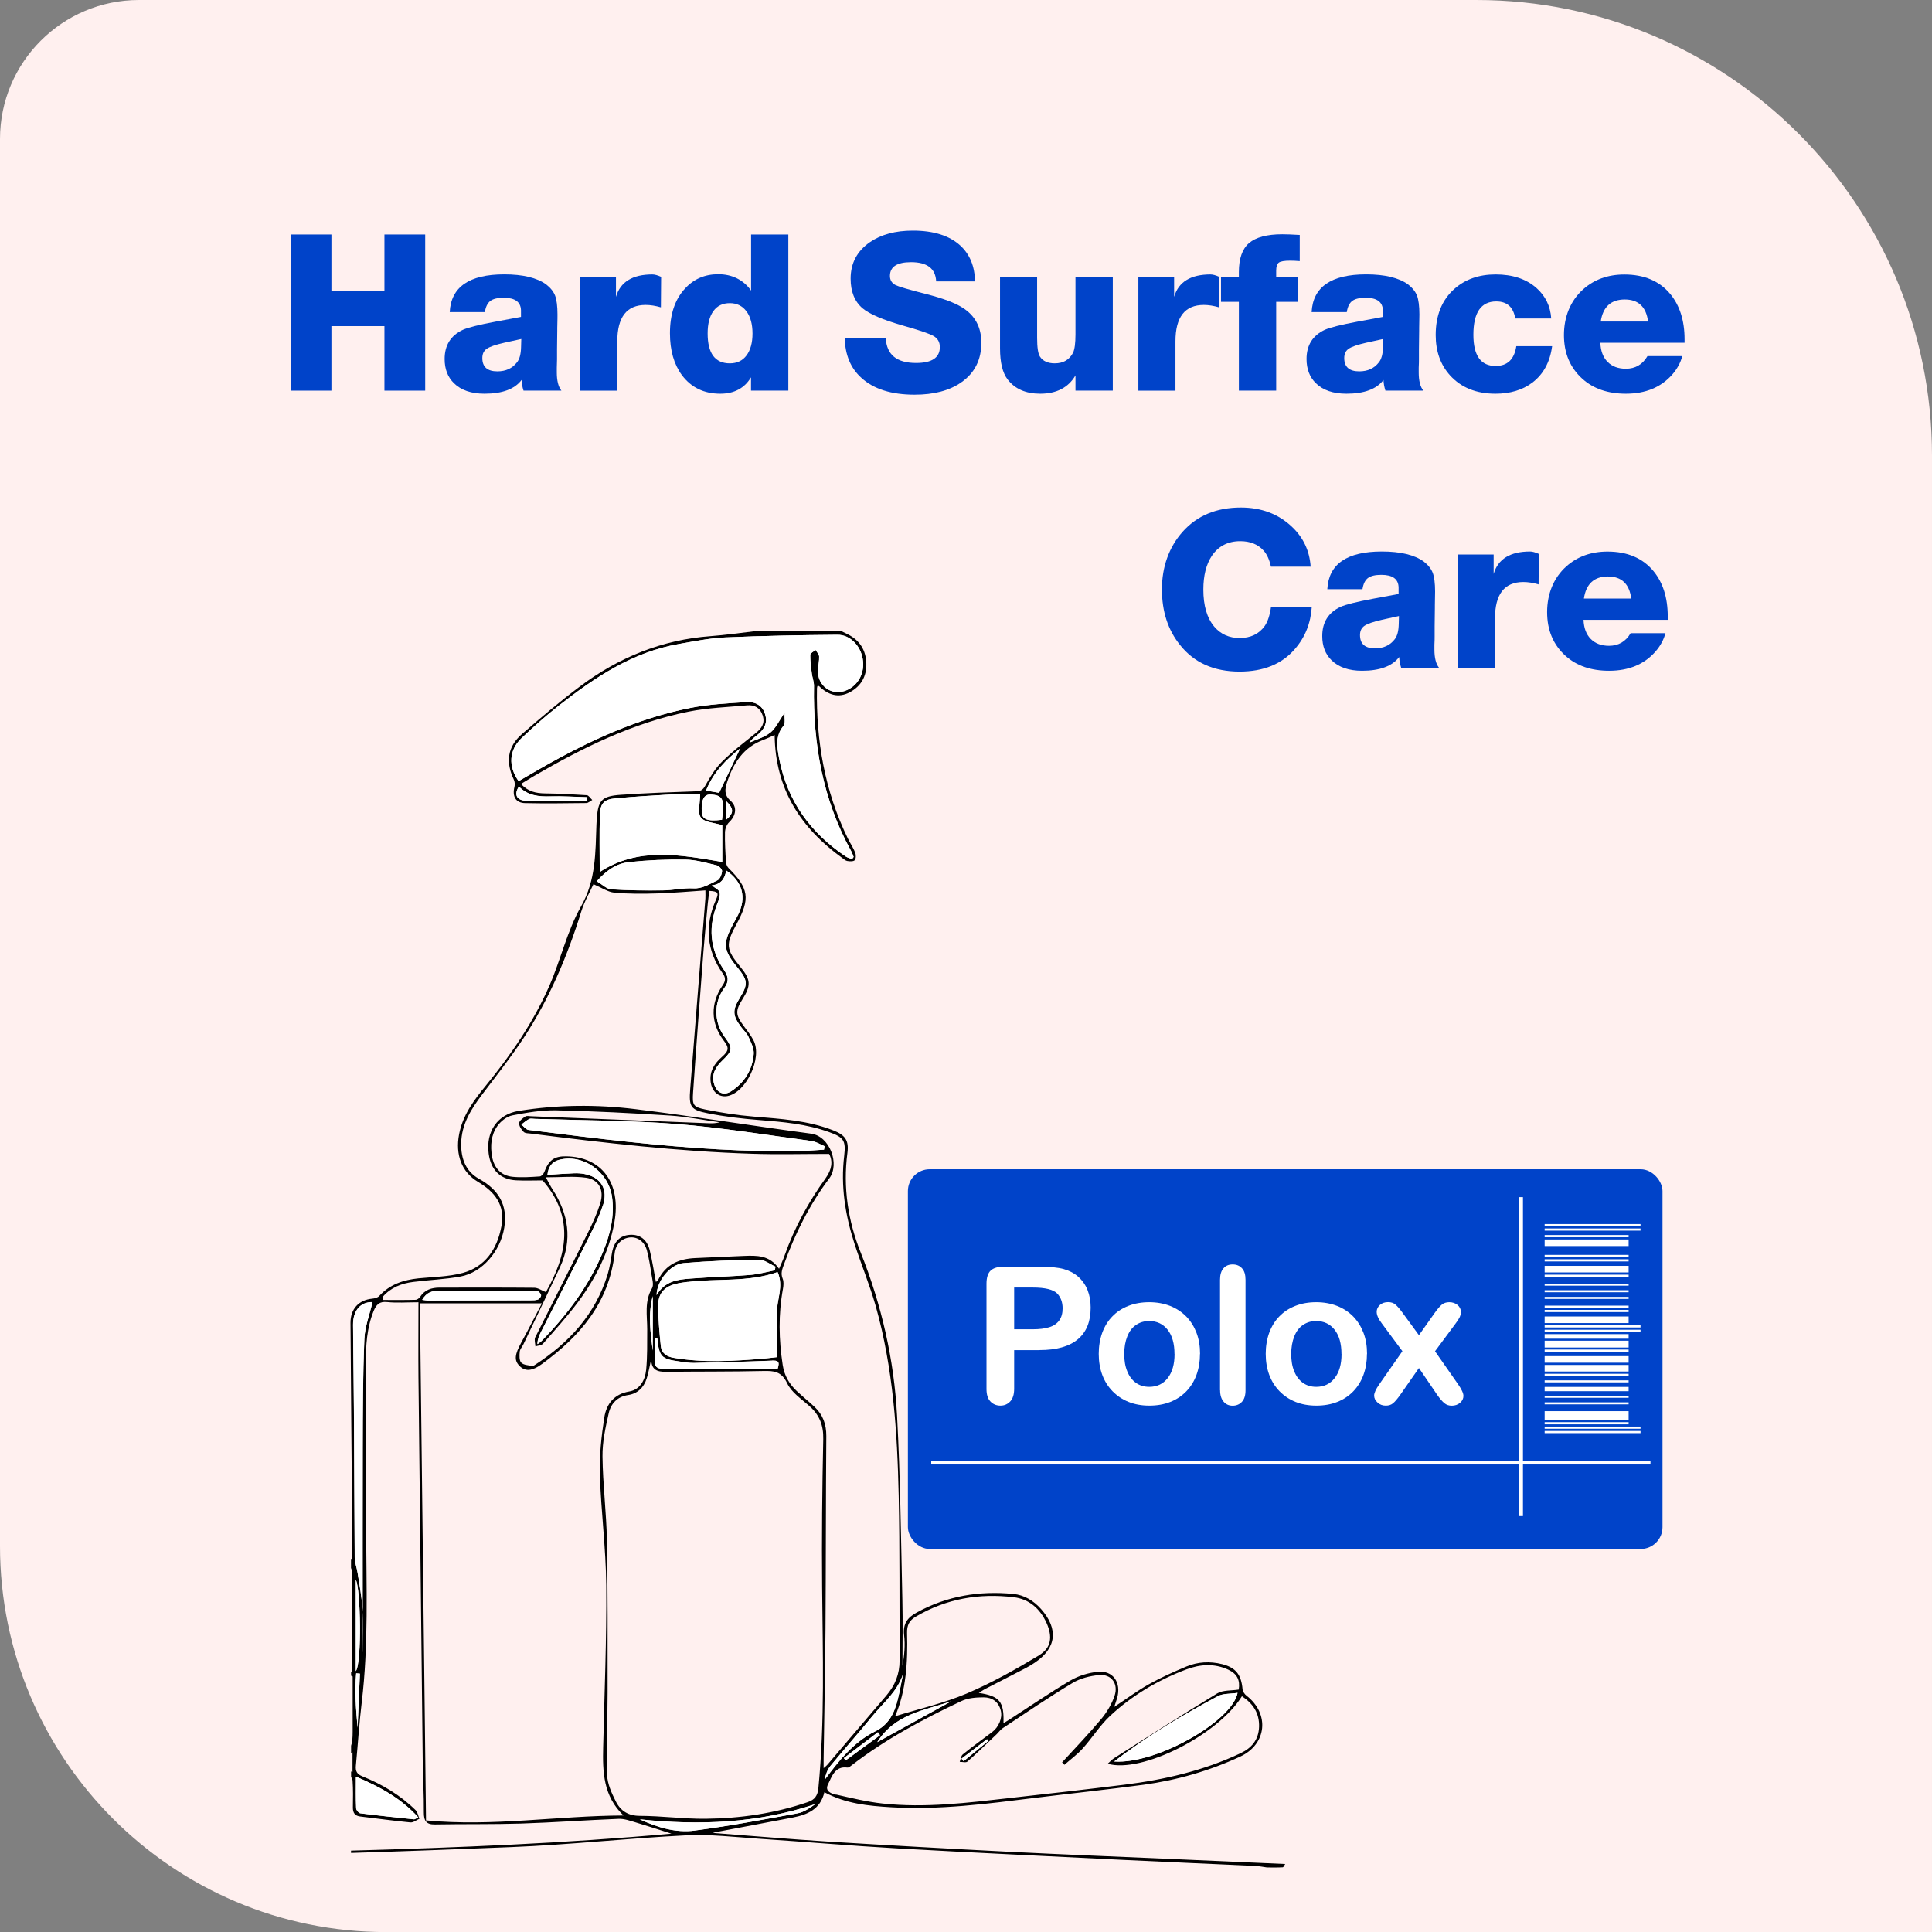 <?xml version="1.0" encoding="UTF-8"?>
<svg xmlns="http://www.w3.org/2000/svg" id="Layer_1" viewBox="0 0 258.36 258.36">
  <rect x="0" y="0" width="258.36" height="258.36" fill="#808080" stroke="none"/>
  <defs>
    <style>
      .cls-1 {
        fill: #0043c9;
      }

      .cls-2 {
        fill: #fff0ef;
      }

      .cls-3 {
        fill: #fff;
      }

      .cls-4 {
        fill: none;
        stroke: #fff;
        stroke-miterlimit: 10;
        stroke-width: .5px;
      }
    </style>
  </defs>
  <path class="cls-2" d="M18.59,0h178.83c33.63,0,60.94,27.3,60.94,60.94v197.43H51.64c-28.5,0-51.64-23.14-51.64-51.64V18.59C0,8.33,8.33,0,18.59,0Z"></path>
  <g>
    <path class="cls-1" d="M56.86,31.36v20.88h-5.45v-8.63h-7.09v8.63h-5.45v-20.88h5.45v7.55h7.09v-7.55h5.45Z"></path>
    <path class="cls-1" d="M75.05,52.24h-5.04c-.16-.49-.24-.96-.26-1.43-.93,1.23-2.59,1.84-4.96,1.84-1.77,0-3.13-.47-4.08-1.4-.84-.82-1.25-1.9-1.25-3.24,0-1.85.82-3.15,2.45-3.91.7-.31,2.14-.67,4.32-1.08l3.44-.64v-.9c-.04-1.11-.81-1.66-2.3-1.66-.82,0-1.42.14-1.79.42-.38.28-.63.78-.74,1.5h-4.7c.17-3.36,2.61-5.05,7.29-5.05,2.49,0,4.36.45,5.6,1.34.58.45.98.95,1.2,1.5.21.55.32,1.4.32,2.52,0,.19,0,.8-.03,1.81v.32l-.03,2.51v1.37c0,.23-.01.6-.03,1.11v.64c0,1.09.2,1.9.61,2.42ZM69.72,45.33l-2.28.5c-1.19.27-1.97.54-2.36.82-.39.27-.58.68-.58,1.23,0,1.19.67,1.78,2.01,1.78,1.13,0,2-.4,2.62-1.2.35-.43.53-1.11.55-2.04l.03-1.08Z"></path>
    <path class="cls-1" d="M88.41,37.02l-.03,4.08c-.72-.21-1.4-.32-2.04-.32-2.53,0-3.79,1.62-3.79,4.87v6.59h-4.96v-15.14h4.78v2.6c.58-2,2.21-3,4.87-3,.31,0,.7.11,1.17.32Z"></path>
    <path class="cls-1" d="M105.42,31.36v20.88h-4.99v-1.78c-.88,1.46-2.25,2.19-4.11,2.19-2.18,0-3.89-.83-5.13-2.48-1.07-1.46-1.6-3.32-1.6-5.6,0-2.55.67-4.54,2.01-5.98,1.17-1.28,2.65-1.92,4.46-1.92s3.34.73,4.38,2.19v-7.5h4.99ZM97.6,40.54c-.95,0-1.69.35-2.2,1.06-.52.71-.77,1.71-.77,2.99,0,2.66.99,4,2.97,4,.95,0,1.7-.35,2.23-1.06.53-.71.8-1.69.8-2.93s-.27-2.26-.82-2.98c-.54-.72-1.28-1.08-2.22-1.08Z"></path>
    <path class="cls-1" d="M130.38,37.63h-5.19c-.08-1.71-1.2-2.57-3.35-2.57-1.89,0-2.83.61-2.83,1.84,0,.56.25.97.76,1.23.43.21,1.8.61,4.11,1.2,2.2.56,3.79,1.16,4.78,1.78,1.71,1.05,2.57,2.62,2.57,4.73,0,2.29-.9,4.06-2.71,5.31-1.57,1.09-3.65,1.63-6.21,1.63-3.11,0-5.48-.75-7.12-2.25-1.44-1.3-2.18-3.07-2.22-5.31h5.48c.12,2.22,1.47,3.32,4.05,3.32,2.12,0,3.18-.71,3.18-2.13,0-.66-.28-1.15-.83-1.47-.55-.32-1.93-.79-4.13-1.41-2.66-.76-4.45-1.53-5.37-2.3-1.07-.91-1.6-2.24-1.6-3.97,0-2.06.86-3.68,2.57-4.87,1.5-1.03,3.41-1.55,5.75-1.55,2.78,0,4.9.67,6.36,2.01,1.26,1.17,1.92,2.76,1.95,4.78Z"></path>
    <path class="cls-1" d="M148.81,37.1v15.14h-4.99v-2.04c-.95,1.63-2.53,2.45-4.72,2.45-1.92,0-3.37-.63-4.35-1.9-.68-.88-1.02-2.27-1.02-4.17v-9.48h4.96v8.08c0,1.3.13,2.14.38,2.51.39.6,1.05.9,1.98.9,1.15,0,1.96-.48,2.45-1.43.21-.45.32-1.26.32-2.45v-7.61h4.99Z"></path>
    <path class="cls-1" d="M163.05,37.02l-.03,4.08c-.72-.21-1.4-.32-2.04-.32-2.53,0-3.79,1.62-3.79,4.87v6.59h-4.96v-15.14h4.78v2.6c.58-2,2.21-3,4.87-3,.31,0,.7.11,1.17.32Z"></path>
    <path class="cls-1" d="M173.81,31.42v3.5c-.49-.04-.91-.06-1.28-.06-.78,0-1.28.09-1.52.26-.23.18-.35.54-.35,1.08v.9h2.95v3.27h-2.95v11.87h-4.99v-11.87h-2.39v-3.27h2.39v-.7c0-1.81.45-3.11,1.36-3.89s2.39-1.18,4.45-1.18c.54,0,1.32.03,2.33.09Z"></path>
    <path class="cls-1" d="M190.32,52.24h-5.05c-.16-.49-.24-.96-.26-1.43-.93,1.23-2.59,1.84-4.96,1.84-1.77,0-3.13-.47-4.08-1.4-.84-.82-1.25-1.9-1.25-3.24,0-1.85.82-3.15,2.45-3.91.7-.31,2.14-.67,4.32-1.08l3.44-.64v-.9c-.04-1.11-.81-1.66-2.3-1.66-.82,0-1.42.14-1.79.42-.38.28-.63.78-.74,1.5h-4.7c.17-3.36,2.61-5.05,7.29-5.05,2.49,0,4.36.45,5.6,1.34.58.45.98.95,1.2,1.5.21.55.32,1.4.32,2.52,0,.19-.01.8-.03,1.81v.32l-.03,2.51v1.37c0,.23,0,.6-.03,1.11v.64c0,1.09.2,1.9.61,2.42ZM184.98,45.33l-2.28.5c-1.19.27-1.97.54-2.36.82-.39.27-.58.68-.58,1.23,0,1.19.67,1.78,2.01,1.78,1.13,0,2-.4,2.62-1.2.35-.43.54-1.11.55-2.04l.03-1.08Z"></path>
    <path class="cls-1" d="M207.56,46.29c-.29,2.16-1.19,3.79-2.68,4.9-1.3.97-2.94,1.46-4.9,1.46-2.57,0-4.59-.82-6.07-2.45-1.28-1.42-1.92-3.22-1.92-5.4,0-2.62.83-4.68,2.48-6.15,1.46-1.3,3.3-1.95,5.54-1.95s4.09.6,5.45,1.81c1.21,1.07,1.87,2.43,1.98,4.08h-4.81c-.25-1.52-1.1-2.28-2.54-2.28-2.04,0-3.06,1.49-3.06,4.46,0,2.78.99,4.17,2.97,4.17,1.58,0,2.5-.88,2.77-2.65h4.78Z"></path>
    <path class="cls-1" d="M224.97,47.6c-.23.89-.68,1.72-1.34,2.48-1.5,1.71-3.57,2.57-6.21,2.57-2.39,0-4.33-.66-5.8-1.98-1.65-1.48-2.48-3.43-2.48-5.86s.86-4.59,2.57-6.12c1.48-1.32,3.32-1.98,5.51-1.98,2.66,0,4.71.88,6.15,2.62,1.26,1.54,1.9,3.55,1.9,6.04v.47h-11.26c.04,1.09.36,1.94.96,2.55.6.61,1.42.92,2.45.92,1.26,0,2.23-.56,2.89-1.69h4.67ZM220.39,43c-.25-1.96-1.29-2.95-3.12-2.95s-2.92.98-3.21,2.95h6.33Z"></path>
  </g>
  <g>
    <path class="cls-1" d="M175.42,81.15c-.14,2.18-.88,4.05-2.25,5.63-1.73,2.02-4.2,3.03-7.41,3.03-3.42,0-6.08-1.19-7.96-3.56-1.61-2-2.42-4.48-2.42-7.44s.92-5.62,2.77-7.7c1.93-2.16,4.52-3.24,7.79-3.24,2.72,0,4.99.85,6.79,2.54,1.56,1.46,2.4,3.25,2.54,5.37h-5.31c-.21-.95-.54-1.67-.99-2.16-.76-.84-1.8-1.25-3.12-1.25-1.63,0-2.9.65-3.79,1.95-.76,1.15-1.14,2.65-1.14,4.52,0,2.16.49,3.81,1.46,4.96.86,1.01,1.99,1.52,3.41,1.52s2.57-.53,3.33-1.6c.41-.58.69-1.44.85-2.57h5.45Z"></path>
    <path class="cls-1" d="M192.42,89.29h-5.05c-.16-.49-.24-.96-.26-1.43-.93,1.22-2.59,1.84-4.96,1.84-1.77,0-3.13-.47-4.08-1.4-.84-.82-1.25-1.9-1.25-3.24,0-1.85.82-3.15,2.45-3.91.7-.31,2.14-.67,4.32-1.08l3.44-.64v-.9c-.04-1.11-.81-1.66-2.3-1.66-.82,0-1.41.14-1.79.42-.38.28-.63.78-.74,1.5h-4.7c.18-3.36,2.61-5.04,7.29-5.04,2.49,0,4.36.45,5.6,1.34.58.45.98.95,1.2,1.5.21.55.32,1.4.32,2.52,0,.19-.01.8-.03,1.81v.32l-.03,2.51v1.37c0,.23,0,.6-.03,1.11v.64c0,1.09.2,1.9.61,2.42ZM187.08,82.38l-2.27.5c-1.19.27-1.97.54-2.36.82-.39.27-.58.68-.58,1.22,0,1.19.67,1.78,2.01,1.78,1.13,0,2-.4,2.62-1.2.35-.43.53-1.11.55-2.04l.03-1.08Z"></path>
    <path class="cls-1" d="M205.78,74.07l-.03,4.08c-.72-.21-1.4-.32-2.04-.32-2.53,0-3.79,1.62-3.79,4.87v6.59h-4.96v-15.14h4.78v2.6c.58-2,2.21-3,4.87-3,.31,0,.7.11,1.17.32Z"></path>
    <path class="cls-1" d="M222.72,84.65c-.23.89-.68,1.72-1.34,2.48-1.5,1.71-3.57,2.57-6.21,2.57-2.39,0-4.33-.66-5.8-1.98-1.65-1.48-2.48-3.43-2.48-5.86s.86-4.59,2.57-6.12c1.48-1.32,3.32-1.98,5.51-1.98,2.66,0,4.71.88,6.15,2.62,1.26,1.54,1.9,3.55,1.9,6.04v.47h-11.26c.04,1.09.36,1.94.96,2.55s1.42.92,2.45.92c1.26,0,2.23-.56,2.89-1.69h4.67ZM218.14,80.04c-.25-1.96-1.29-2.95-3.12-2.95s-2.92.98-3.21,2.95h6.33Z"></path>
  </g>
  <g>
    <path d="M46.94,247.48c14.21-.4,28.44-.97,42.85-2.27-1.8-.57-3.26-1.05-4.74-1.49-.76-.22-1.55-.52-2.32-.49-4.34.17-8.67.49-13,.63-3.86.12-7.72.05-11.57.12-1.15.02-1.49-.47-1.48-1.63.02-2.26-.12-4.53-.15-6.79-.2-17.11-.39-34.23-.57-51.34-.03-3.29,0-6.58,0-10.07-1.58,0-2.9.11-4.2-.03-1.02-.11-1.45.35-1.8,1.21-.91,2.25-1.04,4.61-1.04,7,0,7.37,0,14.74.04,22.1.03,7.76.34,15.52-.59,23.26-.34,2.8-.51,5.62-.78,8.43-.07.76.16,1.14.88,1.43,2.62,1.06,5.05,2.49,7.11,4.52.27.27.34.76.51,1.15-.4.17-.82.53-1.21.49-2.23-.21-4.45-.53-6.68-.79-.73-.08-1.02-.48-1.01-1.22.02-1.19.04-2.38-.04-3.57,0-.15-.09-.34-.2-.5v-.73c.07.02.13.04.19.05v-2.62c-.06.03-.13.06-.19.09v-.97c.16-.45.21-1.04.21-1.86,0-2.49,0-4.98,0-7.4-.07-.03-.14-.06-.21-.1v-.55s.09.02.13.04c0-4.61.01-9.06-.03-13.5,0-.12-.05-.26-.11-.4v-1.22s.1.01.15.02c0-1.44.01-3.15,0-4.86-.07-8.9-.16-17.8-.22-26.7-.01-1.88,1.1-3.07,2.89-3.25.33-.03.75-.13.96-.37,1.44-1.57,3.25-2.14,5.25-2.35,1.97-.2,4-.21,5.9-.72,2.99-.81,4.61-3.15,5.18-6.24.53-2.86-.88-4.6-3.14-5.95-2.19-1.31-3.03-3.64-2.52-6.34.49-2.63,2.04-4.64,3.64-6.6,3.32-4.08,6.3-8.41,8.44-13.29,1.52-3.48,2.37-7.33,4.22-10.58,2.02-3.55,1.93-7.22,2.07-10.99,0-.19.03-.38.04-.57.15-2.62.61-3.2,3.18-3.38,3.37-.24,6.75-.35,10.13-.47.58-.02.87-.16,1.18-.72.65-1.15,1.34-2.33,2.25-3.23,1.4-1.4,2.99-2.59,4.53-3.84.76-.62,1.26-1.29.92-2.35-.33-1.03-1.09-1.44-2.06-1.36-2.63.24-5.29.33-7.87.85-7.4,1.49-14.14,4.81-20.68,8.62-.56.33-1.1.67-1.71,1.04.94,1.04,2.01,1.25,3.19,1.27,1.87.02,3.74.12,5.61.24.26.02.49.42.73.64-.27.14-.53.41-.8.41-2.72.03-5.44.07-8.16.01-1.28-.02-1.77-.89-1.44-2.2.07-.28.04-.66-.08-.92-1.13-2.37-.86-4.42,1.06-6.1,2.51-2.19,5.05-4.34,7.7-6.33,5.23-3.94,11.05-6.3,17.54-6.78,2.01-.15,4.01-.44,6.01-.67h11.48c.29.14.58.29.87.43,1.57.79,2.42,2.09,2.47,3.9.05,1.74-.73,3.04-2.19,3.83-1.54.83-2.92.38-4.13-.81-.04-.04-.13,0-.22,0-.02.1-.06.2-.06.31-.13,7.01,1.05,13.73,4.11,20.03.32.65.73,1.25,1,1.92.12.3.12.82-.06,1.02-.18.19-.65.16-.98.11-.24-.03-.45-.24-.67-.39-5.5-3.97-8.98-9.16-9.06-16.46-.5.22-.99.46-1.5.65-2.63.96-4.03,3.08-4.87,5.7-.28.89-.41,1.67.47,2.44.95.84.72,2.01-.19,2.88-.32.3-.54.88-.55,1.34-.03,1.34.05,2.68.14,4.02.02.27.16.59.34.77,2.71,2.7,2.92,4.08,1.09,7.44-1.52,2.79-1.46,3.39.52,5.81,1.36,1.67,1.41,2.45.24,4.3-.95,1.5-.92,2.08.14,3.51.47.64.97,1.26,1.34,1.96,1.23,2.36-.99,7.03-3.51,7.47-1.11.19-2.04-.58-2.21-1.86-.19-1.46.49-2.49,1.5-3.38.95-.84.98-1.22.24-2.19-1.75-2.31-1.81-4.98-.13-7.41.38-.55.41-1,.01-1.55-2.19-3.09-2.45-6.38-.92-9.86.42-.94.28-1.13-.88-1.19-.07.55-.16,1.11-.21,1.67-.2,2.14-.41,4.27-.58,6.41-.48,6.31-.96,12.62-1.39,18.93-.11,1.63.03,1.88,1.59,2.21,2.16.44,4.35.78,6.54.96,3.59.3,7.19.5,10.61,1.84,1.61.63,2.12,1.34,1.9,3.02-.6,4.61.08,9.07,1.77,13.3,2.8,7.02,4.47,14.3,4.87,21.85.44,8.19.52,16.4.71,24.61.07,2.94.01,5.89.01,8.83.26-1.38.38-2.77.22-4.13-.17-1.53.48-2.34,1.67-2.99,4.06-2.24,8.4-2.94,12.92-2.5,1.46.14,2.72.89,3.73,2.03,2.36,2.67,2.06,5.23-.87,7.18-.37.25-.75.48-1.15.69-1.84.96-3.69,1.9-5.53,2.85-.23.12-.44.28-.78.49,2.8.42,3.4,1.18,3.3,4.05.32-.2.59-.36.86-.53,2.69-1.73,5.33-3.55,8.08-5.17,1.09-.64,2.39-1.04,3.64-1.17,2.06-.23,3.21,1.43,2.62,3.5-.11.39-.25.76-.39,1.19,1.6-1.05,3.07-2.15,4.64-3.03,1.61-.9,3.31-1.66,5.01-2.37,1.53-.64,3.15-.72,4.77-.32,1.83.46,2.57,1.4,2.74,3.35.03.31.27.67.52.86,3.14,2.43,2.73,6.51-.84,8.16-4.13,1.91-8.44,3.15-12.9,3.76-4.85.65-9.71,1.16-14.56,1.76-6.39.79-12.78,1.64-19.24,1.25-3.03-.18-6.05-.47-8.9-2.01-.53,2.29-2.27,3.01-4.24,3.39-3.57.69-7.15,1.35-10.67,2.02.06.01.19.05.32.06,5.02.38,10.04.81,15.07,1.13,8.04.5,16.08.95,24.12,1.36,7.35.37,14.69.66,22.04.98,4.99.22,9.99.44,14.98.66-.11.15-.21.43-.33.44-.7.04-1.4.02-2.1.02-.51-.07-1.01-.17-1.52-.2-5.84-.27-11.68-.52-17.52-.8-10.1-.5-20.2-.97-30.3-1.54-6.2-.35-12.4-.89-18.6-1.3-3.26-.22-6.55-.62-9.8-.45-7.78.39-15.55,1.26-23.33,1.57-7.14.29-14.28.56-21.42.78v-.3ZM47.62,241.8c0,.24.33.65.54.68,2.4.31,4.8.56,7.21.81.09,0,.19-.08.56-.26-2.35-2.6-5.17-4.1-8.34-5.45,0,1.55-.03,2.88.03,4.22ZM47.82,231.04c.1-2.41.21-4.82.31-7.23-.17-.01-.33-.03-.5-.04-.21,2.41-.03,4.84.19,7.27ZM47.58,211.25v12.23c.83-1.13.65-11.05,0-12.23ZM47.22,177.17c.04,4.41.1,8.82.13,13.23.04,5.94.04,11.89.09,17.83,0,.7.28,1.4.39,2.1.24,1.62.56,3.24.66,4.87,0,.11,0,.21.01.32,0-7.29-.01-14.58.01-21.87.01-4.87.02-9.74.22-14.6.07-1.67.72-3.31,1.09-4.93-1.59-.03-2.61,1.09-2.6,3.05ZM70.31,107.08c1.58.06,3.16.01,4.74.01,1.14,0,2.27,0,3.41,0,0-.16.02-.32.02-.48-1.63-.04-3.27-.16-4.9-.11-1.56.05-3.02-.1-4.19-1.31-.7,1.03-.31,1.85.91,1.89ZM103.01,97.99c.74-.6,1.18-1.6,1.93-2.69-.04.74.13,1.45-.13,1.75-1.19,1.39-.86,3.01-.58,4.48,1.1,5.69,4.26,9.91,8.88,13.01.25.17.56.23.84.35l.21-.28c-.11-.27-.2-.55-.34-.8-3.78-6.85-5.11-14.29-4.97-22.1,0-.55-.22-1.1-.29-1.65-.1-.83-.22-1.66-.21-2.49,0-.22.46-.44.71-.66.17.29.47.58.48.88.03.57-.12,1.14-.16,1.71-.15,2.24,1.9,3.69,3.91,2.77,1.54-.7,2.38-2.36,2.08-4.14-.29-1.77-1.68-3.26-3.38-3.24-5,.04-9.99.13-14.99.35-2.08.09-4.15.52-6.22.88-6.18,1.07-11.27,4.48-16.14,8.31-1.7,1.34-3.33,2.79-4.9,4.28-1.68,1.6-1.8,3.77-.39,5.75.97-.56,1.96-1.14,2.95-1.71,6.34-3.62,12.91-6.68,20.05-8.09,2.44-.48,4.95-.61,7.44-.77,1.35-.09,2.2.56,2.52,1.6.35,1.12-.02,2.03-1.19,2.92-.32.25-.65.5-.9.89.93-.42,1.99-.68,2.76-1.32ZM97.11,109.61c1.05-.88,1.04-1.46,0-2.48v2.48ZM56.99,243.44c8.94.85,17.53-.62,26.39-.66-2.72-2.61-2.8-5.84-2.72-9.14.17-7.21.47-14.42.41-21.63-.04-4.94-.7-9.87-.85-14.81-.08-2.54.2-5.12.59-7.64.28-1.83,1.34-3.15,3.33-3.48,1.46-.24,2.13-1.53,2.27-2.92.17-1.78.13-3.59.14-5.39,0-1.85-.4-3.73.64-5.49.27-.45.02-1.27-.08-1.91-.16-1.06-.33-2.12-.6-3.15-.31-1.18-1.26-1.85-2.29-1.74-1.06.11-1.88.88-2.02,2.09-.76,6.7-4.69,11.14-9.68,14.8-1.42,1.05-2.34,1.04-3.09.25-.69-.74-.59-1.49.29-3.11.93-1.69,1.8-3.42,2.75-5.22h-16.32c.27,23.05.55,46.04.82,69.15ZM87.29,180.61v-7.28c-.65,2.42-.31,4.85,0,7.28ZM91.95,171.42c-.55.07-1.1.14-1.63.28-1.57.41-2.34,1.34-2.31,3.03.03,1.76.17,3.52.36,5.27.11,1.02.84,1.43,1.77,1.58,3.95.67,7.9.43,11.86.11.65-.05,1.3-.15,1.9-.21,0-2.04.04-3.91-.01-5.78-.05-1.83.96-3.66.1-5.58-3.96,1.39-8.04.83-12.03,1.32ZM103.69,169.39c-.74-.33-1.48-.94-2.21-.93-3.37.05-6.74.17-10.09.46-1.77.15-3.58,2.41-3.59,4.28,1.13-1.92,2.84-2.09,4.52-2.22,2.67-.21,5.35-.27,8.02-.49,1.1-.09,2.18-.4,3.28-.62.03-.16.05-.33.08-.49ZM103.25,181.96c-3.48.14-6.97.23-10.45.31-.66.01-1.32-.11-1.97-.2-2.4-.33-2.69-.64-2.93-3.12-.11,0-.22.01-.33.02,0,1.06-.01,2.12,0,3.18.01.81.58.89,1.16.89,3.01,0,6.02,0,9.03,0,2.09,0,4.18,0,6.23,0,.34-1.03-.01-1.11-.74-1.09ZM87.72,171.42c.08-.06.22-.12.27-.22,1.04-2.14,2.83-2.87,4.99-2.96,2.17-.09,4.33-.21,6.5-.29,1.7-.06,3.42-.14,4.7,1.72.32-.75.56-1.25.74-1.77,1.32-3.74,3.19-7.15,5.48-10.33.81-1.12,1.02-2.26.47-3.26-3.58,0-6.92.09-10.25-.02-9.93-.31-19.79-1.45-29.64-2.7-.33-.04-.75-.02-.95-.22-.3-.3-.63-.78-.61-1.17.01-.31.48-.66.82-.89.18-.13.5-.05.76-.04,7.93.31,15.87.63,23.8.94.47.02.95,0,1.44-.13-2.21-.31-4.42-.76-6.64-.9-5.06-.33-10.12-.59-15.19-.7-1.97-.04-3.96.3-5.91.68-.73.14-1.53.77-1.99,1.42-.84,1.18-.96,2.64-.71,4.08.28,1.57,1.23,2.56,2.75,2.71,1.2.12,2.42.03,3.63-.05.22-.01.52-.35.61-.6.58-1.56,1.32-2.12,2.9-2.09,4.8.07,7.4,3.59,6.47,8.83-.71,3.97-2.49,7.45-4.82,10.6-1.46,1.97-3.11,3.78-4.72,5.62-.21.24-.67.25-1.02.37-.02-.4-.18-.89-.03-1.2,2.34-4.69,4.73-9.35,7.07-14.05.62-1.25,1.21-2.55,1.63-3.89.55-1.77-.18-3.18-1.92-3.42-1.67-.23-3.39-.05-5.36-.05.42.76.63,1.2.89,1.6,2.14,3.29,2.71,6.75,1,10.43-1.6,3.44-3.25,6.86-4.88,10.29-.16.34-.47.66-.5,1.01-.05.49-.07,1.17.2,1.45.32.33.95.35,1.46.44.15.03.35-.12.5-.22,4.45-2.91,7.94-6.67,9.59-12,.29-.94.42-1.94.59-2.92.27-1.5,1.07-2.31,2.4-2.39,1.32-.08,2.3.62,2.65,2.08.34,1.37.54,2.77.82,4.21ZM110.28,153.28c-.59-.24-1.16-.62-1.77-.7-6.01-.8-12.01-1.79-18.04-2.27-6.3-.49-12.63-.48-18.95-.69-.26,0-.55-.08-.76.02-.37.19-.7.49-1.04.74.32.25.62.68.96.72,4.56.58,9.12,1.15,13.69,1.63,7.65.8,15.31,1.36,23,1.17.94-.02,1.88-.11,2.82-.16.03-.16.06-.32.08-.47ZM80.59,161.27c-.55,1.61-1.33,3.15-2.09,4.67-2.03,4.08-4.11,8.13-6.17,12.19-.24.48-.46.98-.47,1.61.19-.14.41-.26.57-.43,3.43-3.52,6.38-7.42,8.27-12.08.92-2.28,1.48-4.65,1.14-7.16-.47-3.41-3.91-5.83-7.12-4.96-.89.24-1.41.9-1.52,2,1.24-.08,2.37-.17,3.51-.21.47-.02.96,0,1.43.09,2.24.43,3.24,2.05,2.47,4.29ZM72.35,173.21c0-.19-.24-.44-.43-.55-.17-.1-.43-.06-.65-.06-4.18,0-8.37,0-12.55,0-.88,0-1.67.18-2.27,1.22.35.04.56.09.76.09,4.59,0,9.17-.02,13.76-.03.33,0,.68,0,.98-.11.18-.07.4-.37.4-.57ZM93.63,106.2c-1.09,0-2.26-.05-3.42.01-2.64.15-5.28.31-7.91.55-1.53.14-2.03.65-2.08,2.25-.08,2.55-.02,5.1-.02,7.6,5.17-3.38,10.73-2.3,16.38-1.35v-4.91c-1.05-.34-2.35-.36-2.86-1.03-.47-.63-.1-1.95-.1-3.13ZM93.83,108.56c.05,1.02.75,1.31,2.72,1.07.38-2.76.13-3.3-1.54-3.38-.87-.04-1.25.72-1.17,2.31ZM98.96,100.1c-1.81,1.44-3.56,3.13-4.55,5.62.74.13,1.39.24,1.76.3.98-2.08,1.91-4.05,2.8-5.92ZM96.22,119.32c.12.39-.06.94-.23,1.37-1.31,3.18-1.11,6.2.83,9.03.56.83.71,1.5.06,2.37-1.47,1.96-1.42,4.64.04,6.6,1.1,1.48,1.05,1.81-.31,3.12-.87.84-1.51,1.81-1.12,3.14.35,1.2,1.3,1.64,2.31.97,1.74-1.14,2.82-2.83,2.99-4.97.06-.75-.38-1.59-.72-2.33-.23-.5-.69-.89-1.02-1.35-1.08-1.46-1.11-2.2-.16-3.75,1.17-1.9,1.13-2.41-.29-4.15-1.88-2.29-1.97-3.16-.58-5.76.23-.43.48-.86.7-1.31,1.13-2.3.57-4.41-1.61-5.89-.17,1.15-.78,1.86-1.92,1.97.41.34.93.55,1.04.9ZM95.95,117.71c.33-.15.57-.78.61-1.22.02-.24-.42-.7-.71-.77-1.39-.33-2.79-.75-4.2-.77-2.52-.04-5.05.07-7.56.34-1.54.17-2.91.99-4.29,2.56.74.43,1.32,1.04,1.93,1.08,2.3.15,4.61.17,6.92.14,1.35-.01,2.71-.34,4.06-.27,1.26.07,2.21-.61,3.24-1.08ZM138.95,221.35c1.65-.99,1.82-2.49,1-4.32-.88-1.94-2.36-3.2-4.39-3.44-4.6-.56-9,.19-13.08,2.59-.86.5-1.21,1.12-1.18,2.2.11,3.89-.13,7.74-1.6,11.13,3.13-.97,6.45-1.72,9.55-3.03,3.35-1.42,6.57-3.23,9.7-5.12ZM117.31,232.97c3.4-1.87,6.66-3.67,9.92-5.47-3.56,1.22-7.51,1.66-9.92,5.47ZM117.68,232.04c-.09-.13-.18-.27-.28-.4-1.52,1.15-3.03,2.31-4.55,3.46.08.1.15.21.23.31,1.53-1.12,3.07-2.25,4.6-3.37ZM111.76,239.97c2.08.47,4.16.98,6.27,1.21,5.71.62,11.38-.1,17.05-.74,5.08-.57,10.16-1.14,15.23-1.77,5.38-.67,10.64-1.87,15.61-4.23,1.44-.68,2.39-1.77,2.45-3.51.06-1.83-.8-3.11-2.29-4.1-3.2,5.19-13.42,10.36-17.95,9.03.34-.3.57-.57.86-.75,4.58-2.9,9.14-5.84,13.77-8.65.78-.47,1.88-.36,2.89-.52.2-1.24-.19-2.1-1.42-2.67-1.86-.86-3.78-.71-5.6-.02-3.76,1.42-7.23,3.45-10.21,6.24-1.35,1.27-2.37,2.92-3.62,4.31-.73.82-1.63,1.47-2.46,2.2-.1-.11-.2-.22-.31-.33,1.76-1.92,3.57-3.8,5.24-5.8.75-.9,1.4-1.99,1.78-3.1.54-1.61-.43-2.92-2.07-2.77-1.21.11-2.5.43-3.54,1.05-3.18,1.91-6.26,4.01-9.36,6.06-.3.2-.52.53-.79.79-1.3,1.23-2.58,2.49-3.92,3.67-.2.18-.68.03-1.03.04.13-.34.17-.81.41-1,1.28-1.03,2.6-2,3.92-2.98.89-.67,1.41-1.89,1.16-2.88-.3-1.23-1.21-1.77-2.3-1.77-.99,0-2.08.08-2.97.5-5.12,2.42-10.13,5.08-14.67,8.59-.17.13-.4.33-.58.3-1.66-.22-2.07,1.2-2.6,2.28-.43.88.47,1.21,1.05,1.35ZM165.5,226.38c-.96.15-1.94.06-2.67.46-4.73,2.54-9.35,5.26-13.83,8.72,5.66.39,15.79-5.4,16.5-9.18ZM132.16,232.81c-.06-.08-.11-.15-.17-.23-1.14.87-2.27,1.73-3.41,2.6.09.11.18.23.28.34,1.1-.9,2.2-1.81,3.3-2.71ZM117.01,231.54c1.85-.92,2.6-2.46,3.05-4.32.27-1.1.47-2.22.69-3.34-.78,2.38-2.66,3.85-4.11,5.63-1.83,2.25-3.76,4.41-5.6,6.65-.41.5-.63,1.17-.78,1.87,1.91-2.58,3.9-5.08,6.75-6.49ZM110.13,236.46c.22-.2.41-.34.56-.52,2.62-3.07,5.22-6.15,7.84-9.2,1.16-1.35,1.78-2.88,1.77-4.7-.03-7.33.03-14.66-.12-21.99-.18-8.56-.74-17.1-3.07-25.38-.81-2.86-1.96-5.61-2.87-8.44-1.22-3.78-1.83-7.64-1.35-11.66.25-2.09-.09-2.48-2.02-3.18-3.02-1.09-6.16-1.36-9.32-1.61-2.3-.18-4.61-.45-6.88-.9-2.33-.46-2.56-.85-2.37-3.27.66-8.49,1.35-16.97,2.03-25.46.02-.3,0-.6,0-1.08-2.13.14-4.24.34-6.35.4-1.94.06-3.9.08-5.83-.1-.86-.08-1.68-.66-2.79-1.13-.45,1-1.2,2.27-1.63,3.65-1.85,5.98-4.28,11.68-7.68,16.87-1.72,2.62-3.67,5.08-5.56,7.58-1.47,1.96-2.78,3.97-2.82,6.58-.03,2.03.62,3.74,2.39,4.72,2.56,1.42,3.88,3.45,3.37,6.55-.52,3.15-2.94,5.97-5.82,6.51-2.09.39-4.24.46-6.35.73-1.58.2-3.02.75-4.1,2.02l.05.39c1.45,0,2.91.02,4.36-.02.21,0,.48-.2.6-.38.63-.97,1.54-1.24,2.58-1.25,4.23,0,8.46-.02,12.69.02.5,0,1,.36,1.56.58,2.79-4.88,3.89-9.98-.44-14.94-1.13,0-2.34.05-3.54-.01-2.11-.11-3.38-1.38-3.67-3.56-.4-2.97,1.19-5.27,4-5.72,5.19-.84,10.43-.88,15.62-.24,7.84.96,15.65,2.24,23.49,3.28,2.51.33,3.88,4.07,2.44,5.98-2.61,3.46-4.55,7.32-6.04,11.44-.25.69-.5,1.24-.19,1.99.16.39.11.92.03,1.36-.62,3.39-.55,6.78-.03,10.17.22,1.44.9,2.58,1.92,3.52.77.71,1.58,1.37,2.35,2.09,1.1,1.03,1.57,2.31,1.56,3.89-.07,8.59-.05,17.18-.11,25.78-.04,5.79-.17,11.58-.25,17.37,0,.38,0,.76,0,1.26ZM109.44,239.12c.87-8.96.58-17.93.5-26.9-.06-6.59.01-13.19.15-19.78.04-1.87-.52-3.24-1.86-4.42-1.06-.94-2.38-1.81-2.96-3.03-.77-1.62-1.78-1.68-3.2-1.65-4.34.1-8.67.06-13.01.11-1.14.01-1.99-.23-1.97-1.74-.22.96-.35,1.82-.61,2.63-.39,1.23-1.25,2.03-2.46,2.21-1.45.21-2.32,1.12-2.62,2.44-.43,1.89-.85,3.84-.83,5.76.04,3.75.52,7.5.59,11.25.12,6.78.09,13.57.09,20.35,0,3.68-.17,7.36-.06,11.03.04,1.19.61,2.43,1.16,3.52.64,1.28,1.68,1.93,3.22,1.93,2.93.01,5.87.42,8.8.39,4.64-.05,9.22-.71,13.66-2.23.92-.32,1.31-.84,1.41-1.88ZM92.89,244.79c4.62-.6,9.21-1.47,13.79-2.31.84-.15,1.61-.71,2.36-1.23-7.69,2.58-15.53,2.88-23.49,2.04,2.36,1.1,4.83,1.83,7.33,1.51Z"></path>
    <path class="cls-3" d="M114.16,114.61c-.11-.27-.2-.55-.34-.8-3.78-6.85-5.11-14.29-4.97-22.1,0-.55-.22-1.1-.29-1.65-.1-.83-.22-1.66-.21-2.49,0-.22.46-.44.71-.66.17.29.47.58.48.88.03.57-.12,1.14-.16,1.71-.15,2.24,1.9,3.69,3.91,2.77,1.54-.7,2.38-2.36,2.08-4.14-.29-1.77-1.68-3.26-3.38-3.24-5,.04-9.99.13-14.99.35-2.08.09-4.15.52-6.22.88-6.18,1.07-11.27,4.48-16.14,8.31-1.7,1.34-3.33,2.79-4.9,4.28-1.68,1.6-1.8,3.77-.39,5.75.97-.56,1.96-1.14,2.95-1.71,6.34-3.62,12.91-6.68,20.05-8.09,2.44-.48,4.95-.61,7.44-.77,1.35-.09,2.2.56,2.52,1.6.35,1.12-.02,2.03-1.19,2.92-.32.25-.65.5-.9.89.93-.42,1.99-.68,2.76-1.32.74-.6,1.18-1.6,1.93-2.69-.04.74.13,1.45-.13,1.75-1.19,1.39-.86,3.01-.58,4.48,1.1,5.69,4.26,9.91,8.88,13.01.25.17.56.23.84.35.07-.09.14-.19.21-.28Z"></path>
    <path class="cls-3" d="M103.89,181.47c0-2.04.04-3.91-.01-5.78-.05-1.83.96-3.66.1-5.58-3.96,1.39-8.04.83-12.03,1.32-.55.07-1.1.14-1.63.28-1.57.41-2.34,1.34-2.31,3.03.03,1.76.17,3.52.36,5.27.11,1.02.84,1.43,1.77,1.58,3.95.67,7.9.43,11.86.11.65-.05,1.3-.15,1.9-.21Z"></path>
    <path class="cls-3" d="M96.59,115.27v-4.91c-1.05-.34-2.35-.36-2.86-1.03-.47-.63-.1-1.95-.1-3.13-1.09,0-2.26-.05-3.42.01-2.64.15-5.28.31-7.91.55-1.53.14-2.03.65-2.08,2.25-.08,2.55-.02,5.1-.02,7.6,5.17-3.38,10.73-2.3,16.38-1.35Z"></path>
    <path class="cls-3" d="M110.28,153.28c-.59-.24-1.16-.62-1.77-.7-6.01-.8-12.01-1.79-18.04-2.27-6.3-.49-12.63-.48-18.95-.69-.26,0-.55-.08-.76.02-.37.19-.7.49-1.04.74.32.25.62.68.96.72,4.56.58,9.12,1.15,13.69,1.63,7.65.8,15.31,1.36,23,1.17.94-.02,1.88-.11,2.82-.16.03-.16.06-.31.08-.47Z"></path>
    <path class="cls-3" d="M97.1,116.44c-.17,1.15-.78,1.86-1.92,1.97.41.34.93.55,1.04.9.12.39-.06.94-.23,1.37-1.31,3.18-1.11,6.2.83,9.03.56.83.71,1.5.06,2.37-1.47,1.96-1.42,4.64.04,6.6,1.1,1.48,1.05,1.81-.31,3.12-.87.84-1.51,1.81-1.12,3.14.35,1.2,1.3,1.64,2.31.97,1.74-1.14,2.82-2.83,2.99-4.97.06-.75-.38-1.59-.72-2.33-.23-.5-.69-.89-1.02-1.35-1.08-1.46-1.11-2.2-.16-3.75,1.17-1.9,1.13-2.41-.29-4.15-1.88-2.29-1.97-3.16-.58-5.76.23-.43.48-.86.7-1.31,1.13-2.3.57-4.41-1.61-5.89Z"></path>
    <path class="cls-3" d="M79.8,117.84c.74.43,1.32,1.04,1.93,1.08,2.3.15,4.61.17,6.92.14,1.35-.01,2.71-.34,4.06-.27,1.26.07,2.21-.61,3.24-1.08.33-.15.57-.78.61-1.22.02-.24-.42-.7-.71-.77-1.39-.33-2.79-.75-4.2-.77-2.52-.04-5.05.07-7.56.34-1.54.17-2.91.99-4.29,2.56Z"></path>
    <path class="cls-3" d="M73.19,157.11c1.24-.08,2.37-.17,3.51-.21.47-.02.96,0,1.43.09,2.24.43,3.24,2.05,2.47,4.29-.55,1.61-1.33,3.15-2.09,4.67-2.03,4.08-4.11,8.13-6.17,12.19-.24.48-.46.98-.47,1.61.19-.14.41-.26.57-.43,3.43-3.52,6.38-7.42,8.27-12.08.92-2.28,1.48-4.65,1.14-7.16-.47-3.41-3.91-5.83-7.12-4.96-.89.24-1.41.9-1.52,2Z"></path>
    <path class="cls-3" d="M48.5,220.91c0-9.08-.02-18.17,0-27.25.01-4.87.02-9.74.22-14.6.07-1.67.72-3.31,1.09-4.93-1.59-.03-2.61,1.09-2.6,3.05.04,4.41.1,8.82.13,13.23.04,5.94.04,11.89.09,17.83,0,.7.28,1.4.39,2.1.24,1.62.56,3.24.66,4.87.11,1.89.03,3.8.03,5.7,0,0,0,0-.01,0Z"></path>
    <path class="cls-3" d="M148.99,235.56c5.66.39,15.79-5.4,16.5-9.18-.96.15-1.94.06-2.67.46-4.73,2.54-9.35,5.26-13.83,8.72Z"></path>
    <path class="cls-3" d="M87.8,173.2c1.13-1.92,2.84-2.09,4.52-2.22,2.67-.21,5.35-.27,8.02-.49,1.1-.09,2.18-.4,3.28-.62.03-.16.05-.33.08-.49-.74-.33-1.48-.94-2.21-.93-3.37.05-6.74.17-10.09.46-1.77.15-3.58,2.41-3.59,4.28Z"></path>
    <path class="cls-3" d="M47.6,237.59c0,1.55-.03,2.88.03,4.22,0,.24.33.65.54.68,2.4.31,4.8.56,7.21.81.09,0,.19-.08.56-.26-2.35-2.6-5.17-4.1-8.34-5.45Z"></path>
    <path class="cls-3" d="M56.46,173.83c.35.04.56.09.76.09,4.59,0,9.17-.02,13.76-.03.33,0,.68,0,.98-.11.18-.07.4-.37.4-.56,0-.19-.24-.44-.43-.55-.17-.1-.43-.06-.65-.06-4.18,0-8.37,0-12.55,0-.88,0-1.67.18-2.27,1.22Z"></path>
    <path class="cls-3" d="M120.76,223.88c-.78,2.38-2.66,3.85-4.11,5.63-1.83,2.25-3.76,4.41-5.6,6.65-.41.5-.63,1.17-.78,1.87,1.91-2.58,3.9-5.08,6.75-6.49,1.85-.92,2.6-2.46,3.05-4.32.27-1.1.47-2.22.69-3.34Z"></path>
    <path class="cls-3" d="M85.55,243.29c2.36,1.1,4.83,1.83,7.33,1.51,4.62-.6,9.21-1.47,13.79-2.31.84-.15,1.61-.71,2.36-1.23-7.69,2.58-15.53,2.88-23.49,2.04Z"></path>
    <path class="cls-3" d="M87.57,178.97c0,1.06-.01,2.12,0,3.18.01.81.58.89,1.16.89,3.01,0,6.02,0,9.03,0,2.09,0,4.18,0,6.23,0,.34-1.03-.01-1.11-.74-1.09-3.48.14-6.97.23-10.45.31-.66.01-1.32-.11-1.97-.2-2.4-.33-2.69-.64-2.93-3.12-.11,0-.22.01-.33.02Z"></path>
    <path class="cls-3" d="M96.55,109.63c.38-2.76.13-3.3-1.54-3.38-.87-.04-1.25.72-1.17,2.31.05,1.02.75,1.31,2.72,1.07Z"></path>
    <path class="cls-3" d="M127.23,227.5c-3.56,1.22-7.51,1.66-9.92,5.47,3.4-1.87,6.66-3.67,9.92-5.47Z"></path>
    <path class="cls-3" d="M94.41,105.72c.74.13,1.39.24,1.76.3.98-2.08,1.91-4.05,2.8-5.92-1.81,1.44-3.56,3.13-4.55,5.62Z"></path>
    <path class="cls-3" d="M47.58,211.25v12.23c.83-1.13.65-11.05,0-12.23Z"></path>
    <path class="cls-3" d="M78.49,106.6c-1.63-.04-3.27-.16-4.9-.11-1.56.05-3.02-.1-4.19-1.31-.7,1.03-.31,1.85.91,1.89,1.58.06,3.16.01,4.74.01,1.14,0,2.27,0,3.41,0,0-.16.02-.32.02-.48Z"></path>
    <path class="cls-3" d="M87.29,180.61v-7.28c-.65,2.42-.31,4.85,0,7.28Z"></path>
    <path class="cls-3" d="M47.63,223.77c-.21,2.41-.03,4.84.19,7.27.1-2.41.21-4.82.31-7.23-.17-.01-.33-.03-.5-.04Z"></path>
    <path class="cls-3" d="M113.08,235.42c1.53-1.12,3.07-2.25,4.6-3.37-.09-.13-.18-.27-.28-.4-1.52,1.15-3.03,2.31-4.55,3.46.08.1.15.21.23.31Z"></path>
    <path class="cls-3" d="M128.86,235.52l3.3-2.71c-.06-.08-.11-.15-.17-.23-1.14.87-2.27,1.73-3.41,2.6.09.11.18.23.28.34Z"></path>
    <path class="cls-3" d="M97.11,109.61c1.05-.88,1.04-1.46,0-2.48v2.48Z"></path>
  </g>
  <g>
    <rect class="cls-1" x="121.41" y="156.36" width="100.91" height="50.78" rx="2.92" ry="2.92"></rect>
    <g>
      <path class="cls-3" d="M139.01,180.55h-3.39v5.17c0,.74-.17,1.3-.52,1.68-.35.38-.79.57-1.32.57s-1-.19-1.35-.57-.51-.93-.51-1.66v-14.08c0-.81.19-1.4.56-1.75.37-.35.97-.52,1.78-.52h4.75c1.4,0,2.48.11,3.24.32.75.21,1.39.55,1.94,1.03.54.48.96,1.07,1.24,1.77.28.7.42,1.48.42,2.36,0,1.86-.57,3.27-1.72,4.23-1.15.96-2.85,1.44-5.12,1.44ZM138.11,172.18h-2.49v5.58h2.49c.87,0,1.6-.09,2.19-.27s1.03-.48,1.34-.9c.31-.42.46-.96.46-1.63,0-.81-.24-1.46-.71-1.97-.53-.54-1.62-.81-3.28-.81Z"></path>
      <path class="cls-3" d="M160.47,181.06c0,1.01-.16,1.95-.47,2.8s-.77,1.59-1.37,2.21c-.6.61-1.31,1.09-2.14,1.41-.83.33-1.77.49-2.8.49s-1.96-.17-2.78-.5c-.82-.33-1.53-.81-2.14-1.43-.6-.62-1.06-1.35-1.37-2.19-.31-.84-.47-1.78-.47-2.8s.16-1.97.47-2.83c.32-.86.77-1.59,1.36-2.19.59-.61,1.3-1.07,2.14-1.4s1.77-.49,2.78-.49,1.96.17,2.8.5c.84.33,1.56.81,2.16,1.42.6.62,1.05,1.35,1.37,2.19s.47,1.78.47,2.8ZM157.06,181.06c0-1.39-.31-2.47-.92-3.24-.61-.77-1.43-1.16-2.46-1.16-.67,0-1.25.17-1.76.52-.51.34-.9.85-1.17,1.53s-.41,1.46-.41,2.36.13,1.67.41,2.33c.27.67.66,1.17,1.16,1.53.5.35,1.09.53,1.78.53,1.03,0,1.85-.39,2.46-1.17.61-.78.92-1.85.92-3.22Z"></path>
      <path class="cls-3" d="M163.15,185.91v-14.75c0-.68.15-1.2.46-1.55.3-.35.71-.52,1.23-.52s.93.17,1.25.52c.32.34.47.86.47,1.55v14.75c0,.69-.16,1.21-.48,1.55-.32.34-.73.52-1.24.52s-.9-.18-1.21-.54c-.31-.36-.47-.87-.47-1.53Z"></path>
      <path class="cls-3" d="M182.8,181.06c0,1.01-.16,1.95-.47,2.8s-.77,1.59-1.37,2.21c-.6.61-1.31,1.09-2.14,1.41-.83.33-1.77.49-2.8.49s-1.96-.17-2.78-.5c-.82-.33-1.53-.81-2.14-1.43-.6-.62-1.06-1.35-1.37-2.19-.31-.84-.47-1.78-.47-2.8s.16-1.97.47-2.83c.32-.86.77-1.59,1.36-2.19.59-.61,1.3-1.07,2.14-1.4s1.77-.49,2.78-.49,1.96.17,2.8.5c.84.33,1.56.81,2.16,1.42.6.62,1.05,1.35,1.37,2.19s.47,1.78.47,2.8ZM179.39,181.06c0-1.39-.31-2.47-.92-3.24-.61-.77-1.43-1.16-2.46-1.16-.67,0-1.25.17-1.76.52-.51.34-.9.85-1.17,1.53s-.41,1.46-.41,2.36.13,1.67.41,2.33c.27.67.66,1.17,1.16,1.53.5.35,1.09.53,1.78.53,1.03,0,1.85-.39,2.46-1.17.61-.78.92-1.85.92-3.22Z"></path>
      <path class="cls-3" d="M192.22,186.57l-2.47-3.63-2.53,3.63c-.37.51-.67.87-.93,1.08-.25.22-.58.32-.97.32-.43,0-.8-.13-1.1-.41-.3-.27-.46-.58-.46-.93s.23-.87.7-1.53l3.08-4.41-2.73-3.68c-.47-.61-.71-1.13-.71-1.58,0-.35.14-.65.42-.91s.65-.39,1.11-.39c.4,0,.73.11.99.34.26.22.57.58.92,1.06l2.21,3.02,2.14-3.02c.36-.5.67-.86.93-1.07s.59-.32.98-.32c.45,0,.82.13,1.12.38.29.25.44.56.44.92,0,.26-.06.5-.18.74-.12.24-.31.52-.55.84l-2.73,3.68,3.08,4.41c.48.69.72,1.21.72,1.56s-.15.67-.45.92c-.3.26-.67.39-1.11.39-.39,0-.72-.11-.99-.34-.27-.22-.58-.58-.93-1.07Z"></path>
    </g>
    <polyline class="cls-4" points="124.53 195.59 211.08 195.59 220.71 195.59"></polyline>
    <line class="cls-4" x1="203.41" y1="160.09" x2="203.41" y2="202.74"></line>
    <g>
      <rect class="cls-3" x="206.56" y="191.36" width="12.82" height=".29"></rect>
      <rect class="cls-3" x="206.56" y="190.77" width="12.82" height=".29"></rect>
      <rect class="cls-3" x="206.56" y="190.18" width="11.23" height=".29"></rect>
      <rect class="cls-3" x="206.56" y="188.71" width="11.23" height="1.18"></rect>
      <rect class="cls-3" x="206.56" y="187.53" width="11.23" height=".27"></rect>
      <rect class="cls-3" x="206.56" y="186.65" width="11.23" height=".27"></rect>
      <rect class="cls-3" x="206.56" y="185.47" width="11.23" height=".57"></rect>
      <rect class="cls-3" x="206.56" y="184.59" width="11.23" height=".27"></rect>
      <rect class="cls-3" x="206.56" y="183.71" width="11.23" height=".29"></rect>
      <rect class="cls-3" x="206.56" y="182.53" width="11.23" height=".88"></rect>
      <rect class="cls-3" x="206.56" y="181.35" width="11.23" height=".88"></rect>
      <rect class="cls-3" x="206.56" y="180.47" width="11.23" height=".29"></rect>
      <rect class="cls-3" x="206.56" y="179.29" width="11.23" height=".91"></rect>
      <rect class="cls-3" x="206.56" y="178.41" width="11.23" height=".61"></rect>
      <rect class="cls-3" x="206.56" y="177.82" width="12.82" height=".29"></rect>
      <rect class="cls-3" x="206.56" y="177.23" width="12.82" height=".29"></rect>
      <rect class="cls-3" x="206.56" y="176.05" width="11.23" height=".88"></rect>
      <rect class="cls-3" x="206.56" y="175.17" width="11.23" height=".29"></rect>
      <rect class="cls-3" x="206.56" y="174.6" width="11.23" height=".27"></rect>
      <rect class="cls-3" x="206.56" y="173.43" width="11.23" height=".27"></rect>
      <rect class="cls-3" x="206.56" y="172.54" width="11.23" height=".27"></rect>
      <rect class="cls-3" x="206.56" y="171.66" width="11.23" height=".27"></rect>
      <rect class="cls-3" x="206.56" y="170.46" width="11.23" height=".29"></rect>
      <rect class="cls-3" x="206.56" y="169.28" width="11.23" height=".88"></rect>
      <rect class="cls-3" x="206.56" y="168.4" width="11.23" height=".29"></rect>
      <rect class="cls-3" x="206.56" y="167.81" width="11.23" height=".29"></rect>
      <rect class="cls-3" x="206.56" y="165.75" width="11.23" height=".88"></rect>
      <rect class="cls-3" x="206.56" y="165.16" width="11.23" height=".29"></rect>
      <rect class="cls-3" x="206.56" y="164.28" width="12.82" height=".29"></rect>
      <rect class="cls-3" x="206.56" y="163.69" width="12.82" height=".29"></rect>
    </g>
  </g>
</svg>

